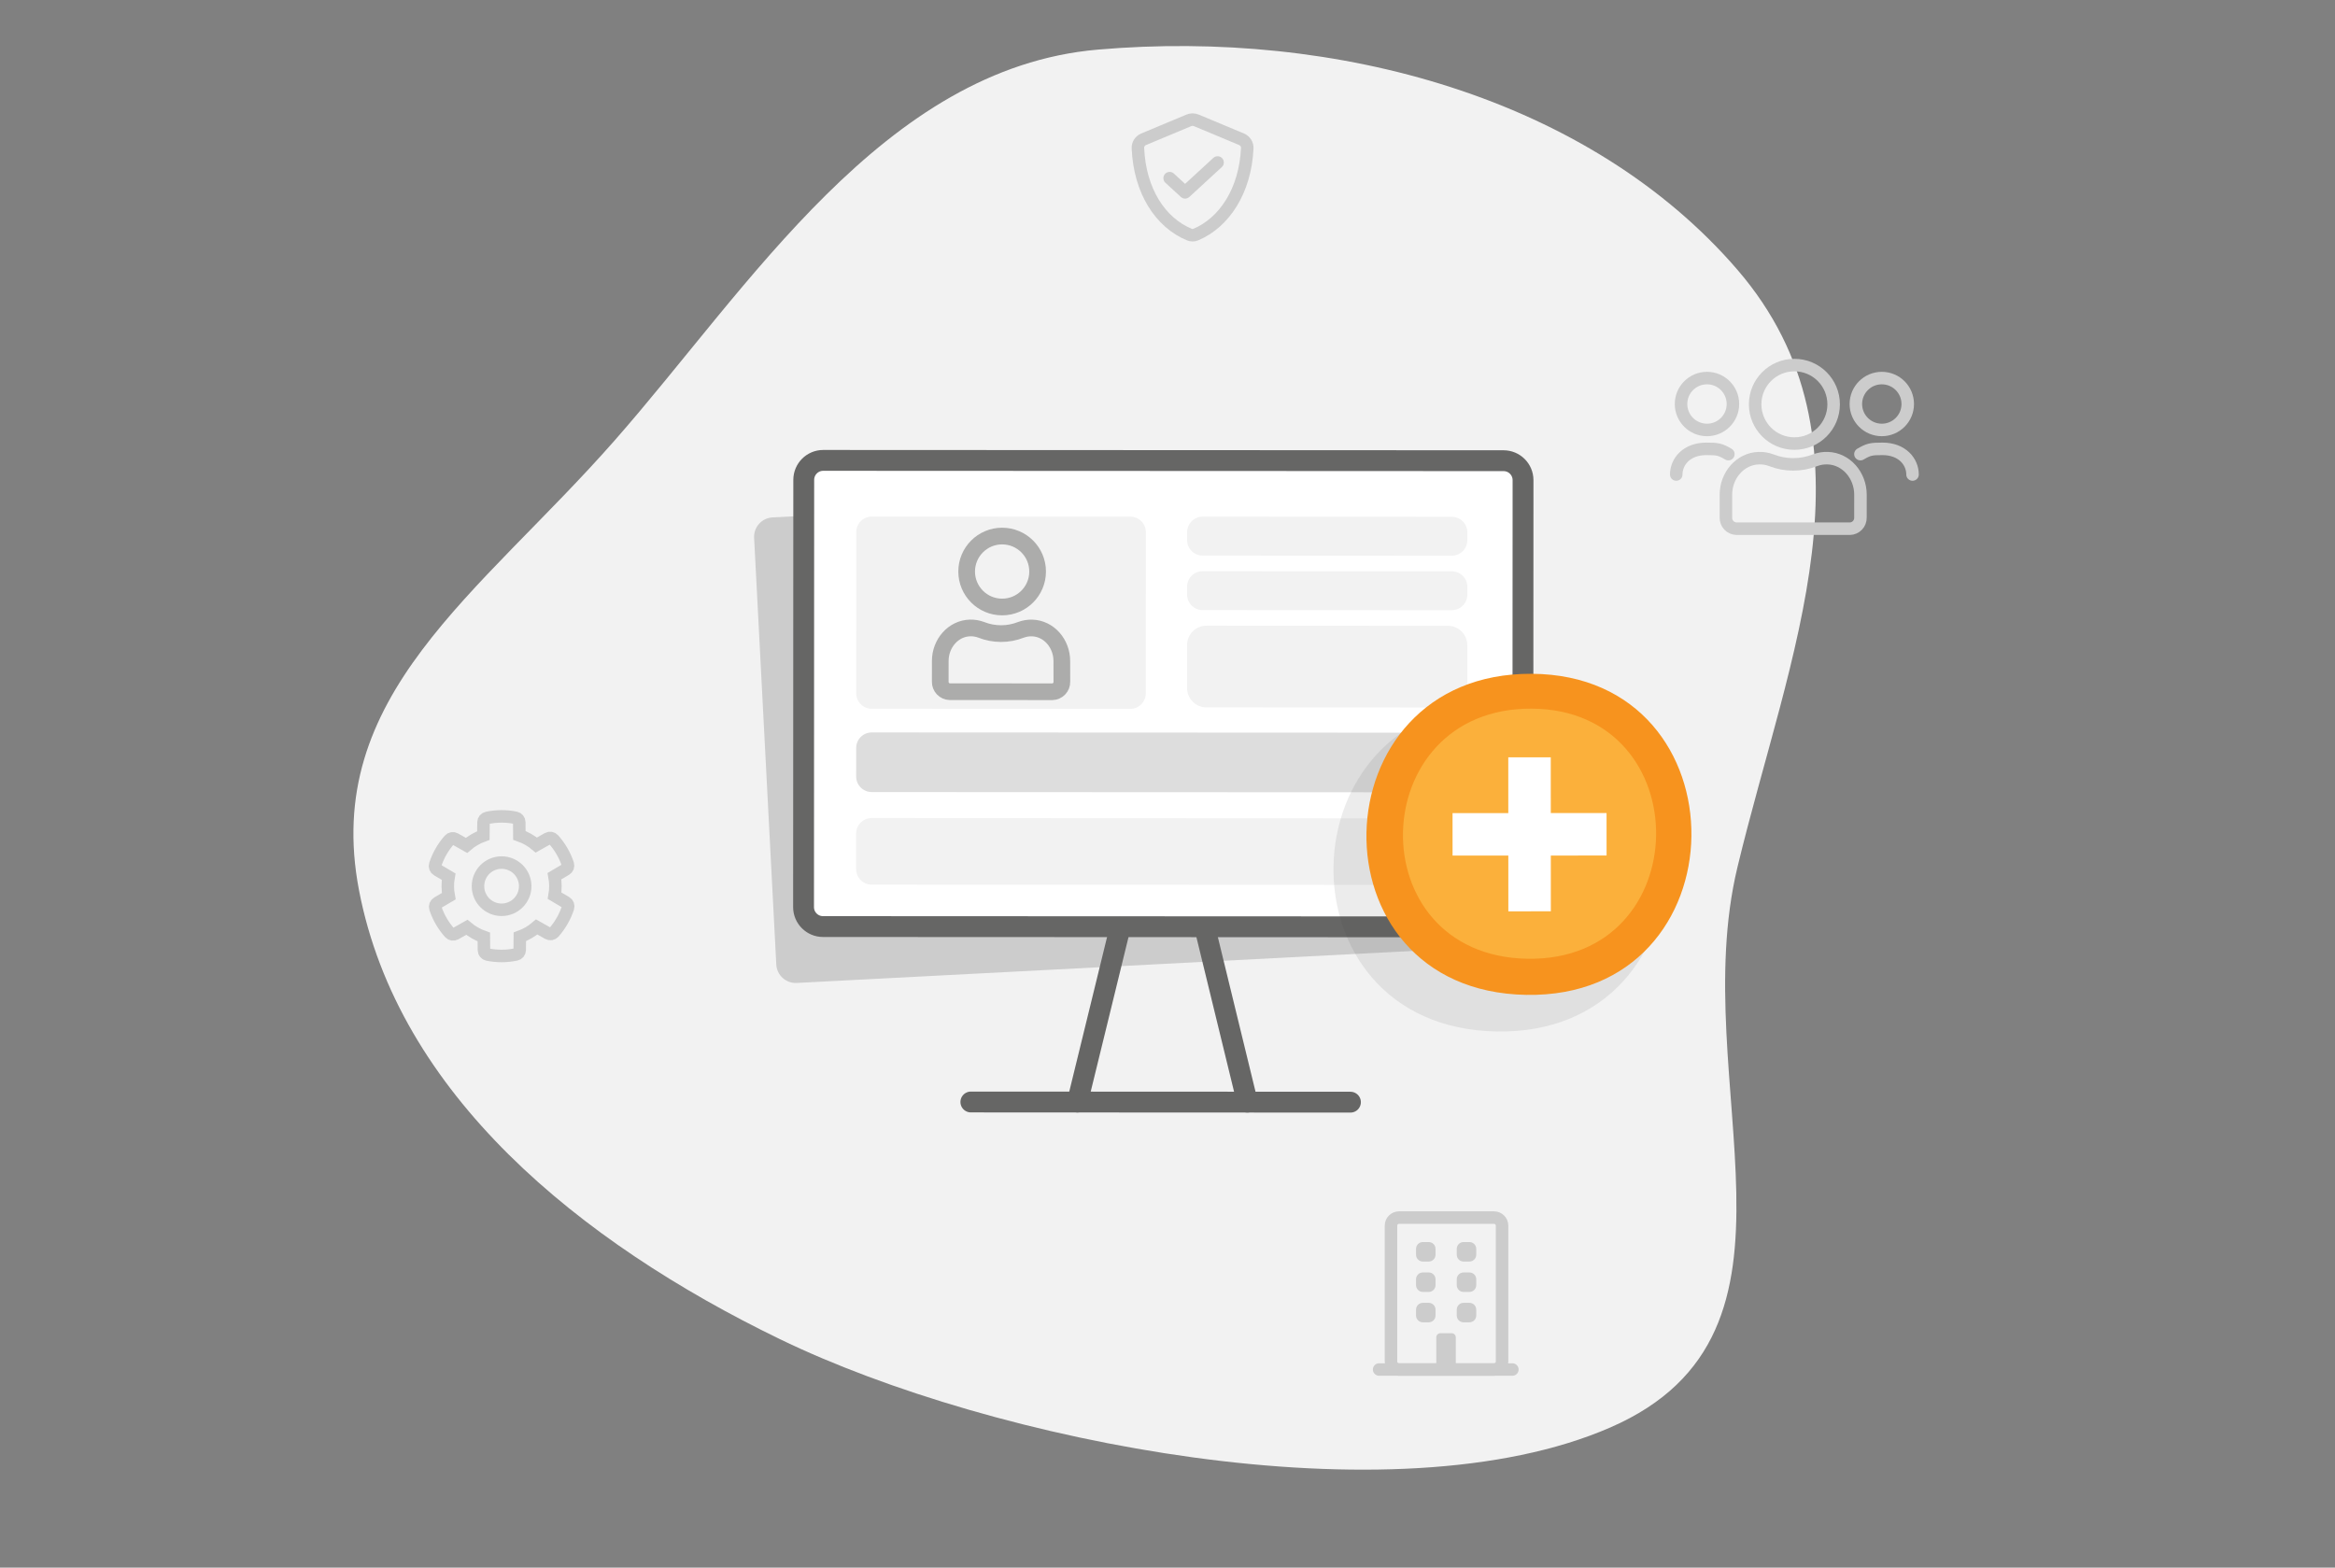 <svg width="280" height="188" viewBox="0 0 280 188" fill="none" xmlns="http://www.w3.org/2000/svg">
<rect x="0" y="0" width="280" height="188" fill="#808080" stroke="none"/>
<path fill-rule="evenodd" clip-rule="evenodd" d="M131.62 5.952C160.241 3.466 190.56 11.707 208.34 32.351C226.017 52.873 214.467 78.512 208.34 104.023C202.131 129.881 219.266 159.786 193.122 171.184C167.057 182.548 119.015 172.964 93.505 160.594C69.472 148.94 47.733 131.233 43.045 106.741C38.576 83.393 57.465 71.301 73.705 52.822C89.849 34.456 105.957 8.182 131.62 5.952Z" fill="#F2F2F2"/>
<path d="M174.114 57.818L92.639 62.051C91.352 62.118 90.362 63.215 90.429 64.502L93.088 115.674C93.154 116.961 94.252 117.95 95.539 117.883L177.015 113.65C178.302 113.584 179.291 112.486 179.224 111.199L176.566 60.028C176.499 58.74 175.401 57.751 174.114 57.818Z" fill="#CCCCCC"/>
<path d="M180.302 55.251L98.716 55.214C97.427 55.213 96.382 56.258 96.381 57.547L96.358 108.787C96.357 110.076 97.402 111.121 98.691 111.122L180.276 111.159C181.565 111.159 182.61 110.115 182.611 108.826L182.634 57.586C182.635 56.297 181.59 55.252 180.302 55.251Z" fill="white" stroke="#666665" stroke-width="2.5" stroke-linecap="round" stroke-linejoin="round"/>
<path d="M174.079 87.87L104.535 87.839C103.504 87.838 102.668 88.674 102.668 89.705L102.666 93.122C102.666 94.153 103.501 94.99 104.532 94.99L174.076 95.022C175.107 95.022 175.943 94.187 175.943 93.156L175.945 89.738C175.945 88.707 175.11 87.871 174.079 87.87Z" fill="#DDDDDD"/>
<path d="M174.074 98.138L104.531 98.106C103.499 98.106 102.663 98.941 102.663 99.972L102.661 104.228C102.66 105.259 103.496 106.095 104.527 106.095L174.07 106.127C175.101 106.128 175.938 105.292 175.938 104.261L175.94 100.006C175.94 98.975 175.105 98.138 174.074 98.138Z" fill="#F2F2F2"/>
<path d="M135.54 61.962L104.547 61.948C103.516 61.948 102.68 62.783 102.679 63.814L102.671 83.133C102.67 84.164 103.506 85 104.537 85.001L135.529 85.015C136.56 85.015 137.396 84.18 137.397 83.149L137.406 63.83C137.406 62.799 136.571 61.963 135.54 61.962Z" fill="#F2F2F2"/>
<path d="M174.09 61.979L144.219 61.966C143.188 61.965 142.352 62.801 142.352 63.832L142.351 64.765C142.351 65.796 143.186 66.633 144.217 66.633L174.088 66.647C175.119 66.647 175.956 65.812 175.956 64.781L175.957 63.847C175.957 62.816 175.122 61.98 174.09 61.979Z" fill="#F2F2F2"/>
<path d="M174.088 68.513L144.217 68.5C143.185 68.499 142.349 69.335 142.349 70.366L142.348 71.299C142.348 72.331 143.183 73.167 144.214 73.167L174.085 73.181C175.116 73.181 175.953 72.346 175.953 71.315L175.954 70.381C175.954 69.35 175.119 68.514 174.088 68.513Z" fill="#F2F2F2"/>
<path d="M173.618 75.048L144.68 75.035C143.391 75.035 142.346 76.079 142.346 77.368L142.343 82.502C142.343 83.791 143.387 84.836 144.676 84.837L173.613 84.85C174.902 84.85 175.948 83.806 175.948 82.517L175.95 77.383C175.951 76.094 174.907 75.049 173.618 75.048Z" fill="#F2F2F2"/>
<path d="M116.42 132.16L161.938 132.181" stroke="#666665" stroke-width="2.5" stroke-linecap="round" stroke-linejoin="round"/>
<path d="M129.2 132.165L134.322 111.223" stroke="#666665" stroke-width="2.5" stroke-linecap="round" stroke-linejoin="round"/>
<path d="M149.573 132.175L144.47 111.228" stroke="#666665" stroke-width="2.5" stroke-linecap="round" stroke-linejoin="round"/>
<path opacity="0.5" d="M120.168 72.797C122.518 72.798 124.424 70.894 124.425 68.544C124.426 66.195 122.522 64.289 120.172 64.288C117.823 64.287 115.917 66.191 115.916 68.54C115.915 70.89 117.819 72.796 120.168 72.797Z" stroke="#666665" stroke-width="2" stroke-linecap="round" stroke-linejoin="round"/>
<path opacity="0.5" d="M127.328 79.276C127.329 77.166 125.769 75.372 123.775 75.314C123.314 75.298 122.854 75.373 122.422 75.535C120.892 76.138 119.19 76.137 117.661 75.533C117.229 75.37 116.769 75.295 116.308 75.31C114.313 75.367 112.752 77.159 112.751 79.269L112.749 81.748C112.741 82.059 112.856 82.361 113.07 82.587C113.284 82.814 113.578 82.946 113.89 82.955L126.192 82.96C126.503 82.952 126.798 82.82 127.012 82.594C127.226 82.368 127.341 82.066 127.333 81.755L127.328 79.276Z" stroke="#666665" stroke-width="2" stroke-linecap="round" stroke-linejoin="round"/>
<path d="M179.153 146.023H167.764C167.232 146.023 166.801 146.455 166.801 146.987V163.281C166.801 163.813 167.232 164.244 167.764 164.244H179.153C179.686 164.244 180.117 163.813 180.117 163.281V146.987C180.117 146.455 179.686 146.023 179.153 146.023Z" stroke="#CCCCCC" stroke-width="1.5" stroke-linecap="round" stroke-linejoin="round"/>
<path d="M171.322 148.957H170.622C170.169 148.957 169.803 149.324 169.803 149.776V150.476C169.803 150.928 170.169 151.295 170.622 151.295H171.322C171.774 151.295 172.141 150.928 172.141 150.476V149.776C172.141 149.324 171.774 148.957 171.322 148.957Z" fill="#CCCCCC"/>
<path d="M176.204 148.957H175.504C175.051 148.957 174.685 149.324 174.685 149.776V150.476C174.685 150.928 175.051 151.295 175.504 151.295H176.204C176.656 151.295 177.023 150.928 177.023 150.476V149.776C177.023 149.324 176.656 148.957 176.204 148.957Z" fill="#CCCCCC"/>
<path d="M171.322 152.602H170.622C170.169 152.602 169.803 152.968 169.803 153.421V154.121C169.803 154.573 170.169 154.94 170.622 154.94H171.322C171.774 154.94 172.141 154.573 172.141 154.121V153.421C172.141 152.968 171.774 152.602 171.322 152.602Z" fill="#CCCCCC"/>
<path d="M176.204 152.602H175.504C175.051 152.602 174.685 152.968 174.685 153.421V154.121C174.685 154.573 175.051 154.94 175.504 154.94H176.204C176.656 154.94 177.023 154.573 177.023 154.121V153.421C177.023 152.968 176.656 152.602 176.204 152.602Z" fill="#CCCCCC"/>
<path d="M171.322 156.246H170.622C170.169 156.246 169.803 156.613 169.803 157.065V157.765C169.803 158.217 170.169 158.584 170.622 158.584H171.322C171.774 158.584 172.141 158.217 172.141 157.765V157.065C172.141 156.613 171.774 156.246 171.322 156.246Z" fill="#CCCCCC"/>
<path d="M176.204 156.246H175.504C175.051 156.246 174.685 156.613 174.685 157.065V157.765C174.685 158.217 175.051 158.584 175.504 158.584H176.204C176.656 158.584 177.023 158.217 177.023 157.765V157.065C177.023 156.613 176.656 156.246 176.204 156.246Z" fill="#CCCCCC"/>
<path d="M172.232 164.243V160.385C172.232 160.319 172.245 160.255 172.27 160.195C172.295 160.134 172.332 160.079 172.378 160.033C172.424 159.987 172.479 159.951 172.539 159.926C172.6 159.901 172.664 159.888 172.729 159.888H174.073C174.205 159.888 174.331 159.94 174.424 160.033C174.518 160.126 174.57 160.253 174.57 160.385V164.243H172.232Z" fill="#CCCCCC"/>
<path d="M165.379 164.244H181.354" stroke="#CCCCCC" stroke-width="1.5" stroke-linecap="round" stroke-linejoin="round"/>
<path d="M60.149 109.109C61.712 109.109 62.98 107.841 62.98 106.278C62.98 104.714 61.712 103.446 60.149 103.446C58.585 103.446 57.317 104.714 57.317 106.278C57.317 107.841 58.585 109.109 60.149 109.109Z" stroke="#CCCCCC" stroke-width="1.5" stroke-miterlimit="10" stroke-linecap="round"/>
<path d="M62.278 100.185C63.022 100.444 63.712 100.837 64.314 101.345L65.703 100.562C65.809 100.502 65.933 100.48 66.054 100.5C66.174 100.52 66.284 100.581 66.366 100.672C67.139 101.533 67.727 102.545 68.093 103.643C68.131 103.759 68.128 103.884 68.085 103.998C68.041 104.112 67.96 104.208 67.855 104.27L66.488 105.076C66.636 105.849 66.64 106.644 66.501 107.419L67.874 108.23C67.979 108.292 68.059 108.387 68.103 108.501C68.146 108.614 68.149 108.739 68.112 108.854C67.753 109.957 67.171 110.973 66.402 111.841C66.32 111.932 66.21 111.992 66.09 112.012C65.97 112.031 65.846 112.009 65.74 111.949L64.359 111.168C63.763 111.683 63.077 112.084 62.336 112.351L62.32 113.946C62.319 114.068 62.275 114.186 62.198 114.28C62.12 114.375 62.013 114.44 61.893 114.465C60.761 114.705 59.591 114.708 58.456 114.477C58.337 114.452 58.23 114.387 58.153 114.292C58.075 114.198 58.033 114.079 58.032 113.957L58.018 112.371C57.274 112.112 56.584 111.718 55.982 111.211L54.596 111.994C54.489 112.054 54.366 112.076 54.245 112.056C54.125 112.036 54.014 111.975 53.933 111.884C53.16 111.022 52.572 110.011 52.206 108.913C52.168 108.797 52.171 108.672 52.214 108.558C52.258 108.444 52.339 108.348 52.444 108.286L53.811 107.48C53.663 106.706 53.659 105.912 53.798 105.137L52.425 104.325C52.32 104.264 52.239 104.169 52.196 104.055C52.153 103.942 52.15 103.817 52.187 103.701C52.546 102.599 53.128 101.582 53.897 100.715C53.978 100.624 54.088 100.564 54.209 100.544C54.329 100.524 54.453 100.547 54.559 100.607L55.94 101.388C56.536 100.873 57.222 100.472 57.963 100.205L57.979 98.61C57.98 98.488 58.023 98.37 58.101 98.275C58.179 98.181 58.286 98.116 58.406 98.091C59.539 97.851 60.709 97.847 61.843 98.079C61.962 98.104 62.07 98.169 62.147 98.264C62.224 98.358 62.266 98.476 62.267 98.598L62.278 100.185Z" stroke="#CCCCCC" stroke-width="1.5" stroke-miterlimit="10" stroke-linecap="round"/>
<path d="M215.174 53.196C217.773 53.196 219.88 51.089 219.88 48.489C219.88 45.89 217.773 43.783 215.174 43.783C212.574 43.783 210.467 45.89 210.467 48.489C210.467 51.089 212.574 53.196 215.174 53.196Z" stroke="#CCCCCC" stroke-width="1.5" stroke-linecap="round" stroke-linejoin="round"/>
<path d="M204.692 51.563C206.41 51.563 207.803 50.171 207.803 48.453C207.803 46.734 206.41 45.342 204.692 45.342C202.974 45.342 201.581 46.734 201.581 48.453C201.581 50.171 202.974 51.563 204.692 51.563Z" stroke="#CCCCCC" stroke-width="1.5" stroke-linecap="round" stroke-linejoin="round"/>
<path d="M223.097 59.327C223.097 56.994 221.37 55.009 219.165 54.946C218.654 54.928 218.144 55.011 217.665 55.191C215.972 55.859 214.089 55.859 212.396 55.191C211.917 55.011 211.407 54.928 210.896 54.946C208.69 55.009 206.963 56.993 206.963 59.327V62.072C206.954 62.416 207.081 62.75 207.317 63C207.553 63.25 207.879 63.396 208.223 63.406H221.835C222.178 63.396 222.504 63.25 222.74 63C222.977 62.75 223.104 62.416 223.095 62.072L223.097 59.327Z" stroke="#CCCCCC" stroke-width="1.5" stroke-linecap="round" stroke-linejoin="round"/>
<path d="M201.006 56.908C201.006 55.368 202.249 53.83 204.616 53.83C205.979 53.83 206.271 53.893 207.255 54.463" stroke="#CCCCCC" stroke-width="1.5" stroke-linecap="round" stroke-linejoin="round"/>
<path d="M225.655 51.563C227.373 51.563 228.766 50.171 228.766 48.453C228.766 46.734 227.373 45.342 225.655 45.342C223.937 45.342 222.544 46.734 222.544 48.453C222.544 50.171 223.937 51.563 225.655 51.563Z" stroke="#CCCCCC" stroke-width="1.5" stroke-linecap="round" stroke-linejoin="round"/>
<path d="M229.341 56.908C229.341 55.368 228.098 53.83 225.731 53.83C224.368 53.83 224.076 53.893 223.092 54.463" stroke="#CCCCCC" stroke-width="1.5" stroke-linecap="round" stroke-linejoin="round"/>
<path d="M143.385 28.134C146.794 26.706 149.329 22.898 149.563 17.774C149.573 17.548 149.514 17.325 149.393 17.134C149.272 16.943 149.096 16.794 148.887 16.706L143.457 14.435C143.315 14.376 143.162 14.345 143.008 14.345C142.854 14.345 142.701 14.376 142.559 14.435L137.128 16.706C136.92 16.794 136.743 16.943 136.623 17.133C136.502 17.324 136.442 17.547 136.452 17.773C136.678 22.901 139.132 26.69 142.63 28.137C142.749 28.186 142.878 28.212 143.007 28.211C143.137 28.211 143.265 28.185 143.385 28.134V28.134Z" stroke="#CCCCCC" stroke-width="1.5" stroke-linecap="round" stroke-linejoin="round"/>
<path d="M140.257 21.366L142.109 23.068L146.006 19.486" stroke="#CCCCCC" stroke-width="1.5" stroke-linecap="round" stroke-linejoin="round"/>
<path opacity="0.1" d="M180.146 84.377C153.761 84.226 152.78 123.239 179.477 123.705C206.175 124.171 206.531 84.529 180.146 84.377Z" fill="#444445"/>
<path d="M183.669 80.806C157.846 80.659 156.885 118.858 183.014 119.314C209.144 119.77 209.492 80.955 183.669 80.806Z" fill="#F7931E"/>
<path d="M183.67 84.986C163.553 84.871 162.806 114.627 183.16 114.981C203.515 115.335 203.786 85.101 183.67 84.986Z" fill="#FBB03B"/>
<path d="M180.872 109.295L180.869 102.607L174.183 102.61L174.181 97.515L180.867 97.512L180.864 90.825L185.96 90.823L185.963 97.51L192.649 97.507L192.652 102.601L185.965 102.605L185.968 109.292L180.872 109.295Z" fill="white"/>
</svg>
